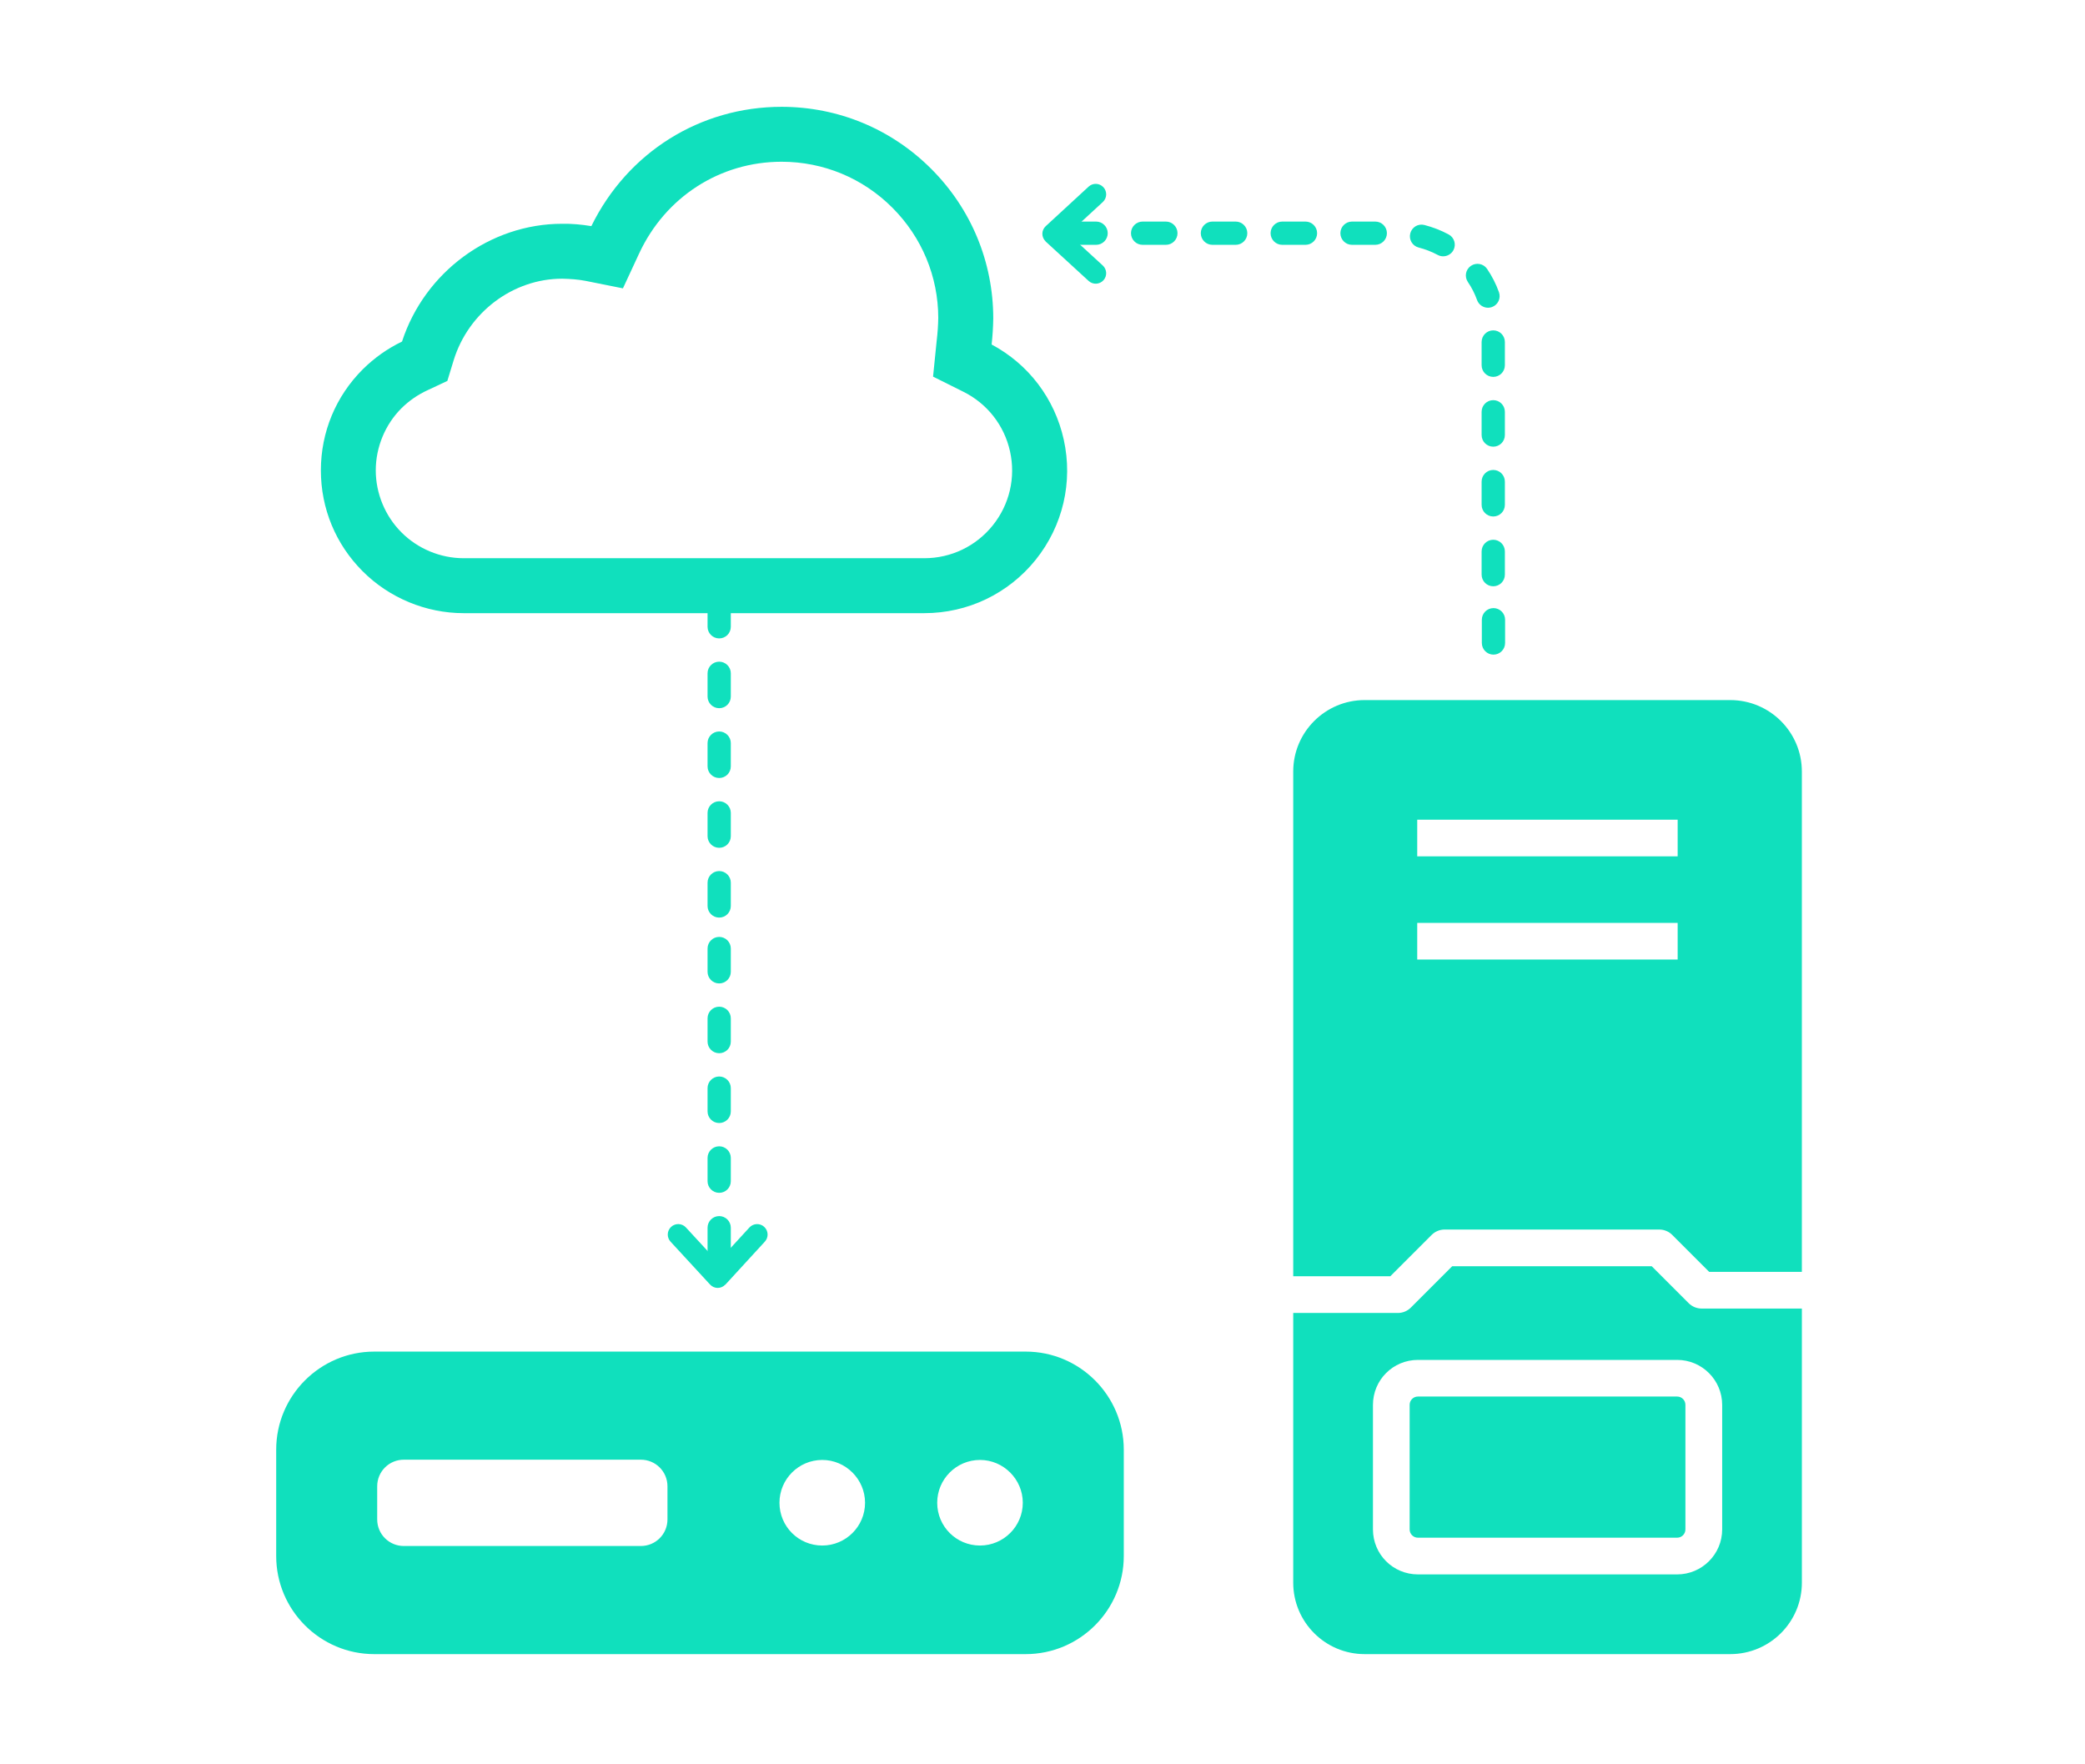 <?xml version="1.0" encoding="utf-8"?>
<!-- Generator: Adobe Illustrator 26.5.0, SVG Export Plug-In . SVG Version: 6.00 Build 0)  -->
<svg version="1.1" id="Layer_1" xmlns="http://www.w3.org/2000/svg" xmlns:xlink="http://www.w3.org/1999/xlink" x="0px" y="0px"
	 viewBox="0 0 130 110" style="enable-background:new 0 0 130 110;" xml:space="preserve">
<style type="text/css">
	.st0{fill:#10E0BD;}
</style>
<path class="st0" d="M107.88,43.648H85.085c-2.455,0-4.452,1.997-4.452,4.452v31.471h6.053l2.577-2.577
	c0.213-0.213,0.503-0.336,0.808-0.336h13.387c0.305,0,0.595,0.122,0.808,0.336l2.302,2.302h5.778V48.101
	C112.347,45.646,110.35,43.649,107.88,43.648L107.88,43.648z M104.602,59.825H88.364v-2.287h16.238V59.825z M104.602,53.391H88.364
	v-2.287h16.238V53.391z"/>
<path class="st0" d="M87.892,87.585v7.771c0,0.284,0.231,0.515,0.514,0.515h16.166c0.283,0,0.514-0.231,0.514-0.515v-7.771
	c0-0.284-0.231-0.515-0.514-0.515H88.406C88.123,87.07,87.892,87.301,87.892,87.585z"/>
<path class="st0" d="M105.289,81.249l-2.302-2.302H90.544l-2.577,2.577c-0.213,0.213-0.503,0.336-0.808,0.336h-6.526v16.817
	c0,2.455,1.997,4.452,4.452,4.452h22.795c2.47,0,4.467-1.997,4.467-4.452V81.584h-6.252
	C105.792,81.584,105.503,81.462,105.289,81.249L105.289,81.249z M107.378,87.592v7.761c0,1.556-1.266,2.806-2.806,2.806H88.41
	c-1.556,0-2.806-1.25-2.806-2.806v-7.761c0-1.556,1.25-2.806,2.806-2.806h16.162C106.112,84.786,107.378,86.036,107.378,87.592
	L107.378,87.592z"/>
<path class="st0" d="M63.954,84.268H23.335c-3.369,0-6.114,2.745-6.114,6.114v6.633c0,3.369,2.745,6.114,6.114,6.114h40.619
	c3.369,0,6.114-2.745,6.114-6.114v-6.633C70.068,87.012,67.324,84.268,63.954,84.268L63.954,84.268z M41.617,94.727
	c0,0.93-0.747,1.662-1.662,1.662H25.18c-0.915,0-1.662-0.732-1.662-1.662v-2.058c0-0.93,0.747-1.662,1.662-1.662h14.775
	c0.915,0,1.662,0.732,1.662,1.662L41.617,94.727z M51.268,96.359c-1.479,0-2.668-1.189-2.668-2.668c0-1.464,1.189-2.668,2.668-2.668
	c1.464,0,2.668,1.205,2.668,2.668C53.937,95.17,52.732,96.359,51.268,96.359z M61.103,96.359c-1.479,0-2.668-1.189-2.668-2.668
	c0-1.464,1.189-2.668,2.668-2.668c1.464,0,2.668,1.205,2.668,2.668C63.772,95.17,62.567,96.359,61.103,96.359z"/>
<path class="st0" d="M41.846,76.491c-0.265,0.245-0.282,0.658-0.038,0.922l2.463,2.673c0.263,0.284,0.684,0.276,0.94,0.017
	c0.007-0.007,0.016-0.009,0.023-0.016l2.454-2.675c0.244-0.265,0.226-0.678-0.04-0.922c-0.264-0.242-0.676-0.226-0.922,0.04
	l-1.974,2.151l-1.984-2.152C42.524,76.263,42.112,76.247,41.846,76.491L41.846,76.491z"/>
<g>
	<path class="st0" d="M44.841,78.72c-0.4,0-0.725-0.325-0.725-0.725v-1.451c0-0.4,0.325-0.725,0.725-0.725s0.725,0.325,0.725,0.725
		v1.451C45.567,78.397,45.243,78.72,44.841,78.72z M44.841,74.369c-0.4,0-0.725-0.325-0.725-0.725v-1.451
		c0-0.4,0.325-0.725,0.725-0.725s0.725,0.325,0.725,0.725v1.451C45.567,74.045,45.243,74.369,44.841,74.369z M44.841,70.017
		c-0.4,0-0.725-0.325-0.725-0.725v-1.451c0-0.4,0.325-0.725,0.725-0.725s0.725,0.325,0.725,0.725v1.451
		C45.567,69.693,45.243,70.017,44.841,70.017z M44.841,65.665c-0.4,0-0.725-0.325-0.725-0.725v-1.451c0-0.4,0.325-0.725,0.725-0.725
		s0.725,0.325,0.725,0.725v1.451C45.567,65.342,45.243,65.665,44.841,65.665z M44.841,61.314c-0.4,0-0.725-0.325-0.725-0.725v-1.451
		c0-0.4,0.325-0.725,0.725-0.725s0.725,0.325,0.725,0.725v1.451C45.567,60.99,45.243,61.314,44.841,61.314z"/>
	<path class="st0" d="M44.841,57.209c-0.4,0-0.725-0.325-0.725-0.725v-1.451c0-0.4,0.325-0.725,0.725-0.725s0.725,0.325,0.725,0.725
		v1.451C45.567,56.886,45.243,57.209,44.841,57.209z M44.841,52.858c-0.4,0-0.725-0.325-0.725-0.725v-1.451
		c0-0.4,0.325-0.725,0.725-0.725s0.725,0.325,0.725,0.725v1.451C45.567,52.534,45.243,52.858,44.841,52.858z M44.841,48.506
		c-0.4,0-0.725-0.325-0.725-0.725V46.33c0-0.4,0.325-0.725,0.725-0.725s0.725,0.325,0.725,0.725v1.451
		C45.567,48.182,45.243,48.506,44.841,48.506z M44.841,44.154c-0.4,0-0.725-0.325-0.725-0.725v-1.451c0-0.4,0.325-0.725,0.725-0.725
		s0.725,0.325,0.725,0.725v1.451C45.567,43.831,45.243,44.154,44.841,44.154z M44.841,39.803c-0.4,0-0.725-0.325-0.725-0.725v-1.451
		c0-0.4,0.325-0.725,0.725-0.725s0.725,0.325,0.725,0.725v1.451C45.567,39.479,45.243,39.803,44.841,39.803z"/>
</g>
<g>
	<path class="st0" d="M93.104,36.553c-0.4,0-0.725-0.325-0.725-0.725v-1.451c0-0.4,0.325-0.725,0.725-0.725s0.725,0.325,0.725,0.725
		v1.451C93.829,36.229,93.504,36.553,93.104,36.553z M93.104,32.201c-0.4,0-0.725-0.325-0.725-0.725v-1.451
		c0-0.4,0.325-0.725,0.725-0.725s0.725,0.325,0.725,0.725v1.451C93.829,31.878,93.504,32.201,93.104,32.201z M93.104,27.849
		c-0.4,0-0.725-0.325-0.725-0.725v-1.451c0-0.4,0.325-0.725,0.725-0.725s0.725,0.325,0.725,0.725v1.451
		C93.829,27.526,93.504,27.849,93.104,27.849z M93.104,23.498c-0.4,0-0.725-0.325-0.725-0.725v-1.451c0-0.4,0.325-0.725,0.725-0.725
		s0.725,0.325,0.725,0.725v1.451C93.829,23.174,93.504,23.498,93.104,23.498z M92.778,19.187c-0.297,0-0.576-0.184-0.683-0.48
		c-0.142-0.397-0.334-0.776-0.573-1.126c-0.225-0.332-0.141-0.782,0.191-1.007c0.329-0.222,0.782-0.142,1.007,0.191
		c0.308,0.453,0.557,0.94,0.74,1.452c0.135,0.379-0.061,0.793-0.438,0.928C92.942,19.172,92.859,19.187,92.778,19.187z
		 M89.981,15.98c-0.116,0-0.234-0.028-0.342-0.087c-0.374-0.2-0.773-0.355-1.187-0.461c-0.389-0.1-0.621-0.496-0.521-0.883
		c0.1-0.389,0.493-0.622,0.883-0.521c0.524,0.136,1.033,0.332,1.51,0.589c0.352,0.189,0.486,0.628,0.296,0.982
		C90.49,15.84,90.239,15.98,89.981,15.98z M85.748,15.264h-1.45c-0.4,0-0.725-0.325-0.725-0.725s0.325-0.725,0.725-0.725h1.451
		c0.4,0,0.725,0.325,0.725,0.725S86.15,15.264,85.748,15.264z M81.397,15.264h-1.451c-0.4,0-0.725-0.325-0.725-0.725
		s0.325-0.725,0.725-0.725h1.451c0.4,0,0.725,0.325,0.725,0.725S81.798,15.264,81.397,15.264z M77.045,15.264h-1.451
		c-0.4,0-0.725-0.325-0.725-0.725s0.325-0.725,0.725-0.725h1.451c0.4,0,0.725,0.325,0.725,0.725S77.447,15.264,77.045,15.264z
		 M72.693,15.264h-1.451c-0.4,0-0.725-0.325-0.725-0.725s0.325-0.725,0.725-0.725h1.451c0.4,0,0.725,0.325,0.725,0.725
		S73.095,15.264,72.693,15.264z M68.342,15.264h-1.451c-0.4,0-0.725-0.325-0.725-0.725s0.325-0.725,0.725-0.725h1.451
		c0.4,0,0.725,0.325,0.725,0.725S68.743,15.264,68.342,15.264z"/>
	<path class="st0" d="M68.798,11.674c-0.245-0.265-0.658-0.282-0.922-0.038l-2.673,2.463c-0.284,0.263-0.276,0.684-0.017,0.94
		c0.007,0.007,0.009,0.016,0.016,0.023l2.675,2.454c0.265,0.244,0.678,0.226,0.922-0.04c0.242-0.264,0.226-0.676-0.04-0.922
		l-2.151-1.974l2.152-1.984C69.026,12.351,69.042,11.939,68.798,11.674L68.798,11.674z"/>
	<path class="st0" d="M93.118,40.814c-0.4,0-0.725-0.325-0.725-0.725v-1.451c0-0.4,0.325-0.725,0.725-0.725s0.725,0.325,0.725,0.725
		v1.451C93.843,40.49,93.518,40.814,93.118,40.814z"/>
</g>
<path class="st0" d="M57.63,38.229H28.903c-2.346-0.001-4.639-0.954-6.293-2.614c-1.68-1.68-2.605-3.916-2.603-6.294
	c0.001-2.379,0.929-4.614,2.611-6.294c0.72-0.714,1.541-1.294,2.448-1.732c1.411-4.333,5.491-7.343,9.984-7.343
	c0.598-0.012,1.219,0.047,1.821,0.146c2.253-4.596,6.774-7.438,11.868-7.438c3.523,0.004,6.833,1.377,9.323,3.868
	c2.49,2.49,3.864,5.8,3.868,9.32c-0.009,0.568-0.044,1.108-0.102,1.631c2.297,1.223,3.93,3.37,4.497,5.929
	c0.585,2.647-0.053,5.379-1.751,7.495C62.872,37.016,60.341,38.229,57.63,38.229z M28.905,34.803H57.63
	c1.669,0,3.225-0.747,4.269-2.047c1.045-1.301,1.437-2.982,1.077-4.61c-0.36-1.629-1.425-2.987-2.92-3.727l-1.88-0.938l0.227-2.245
	c0.058-0.483,0.089-0.95,0.097-1.42c-0.003-2.574-1.02-5.026-2.863-6.869s-4.295-2.861-6.902-2.863
	c-3.844,0-7.251,2.195-8.889,5.727l-1.006,2.167l-2.342-0.469c-0.465-0.089-0.953-0.122-1.445-0.133
	c-3.065,0-5.846,2.092-6.768,5.087l-0.394,1.288l-1.22,0.571c-0.619,0.284-1.167,0.663-1.641,1.132
	c-1.014,1.013-1.6,2.425-1.601,3.868c-0.001,1.441,0.583,2.853,1.603,3.872C26.053,34.217,27.462,34.802,28.905,34.803z"/>
</svg>

